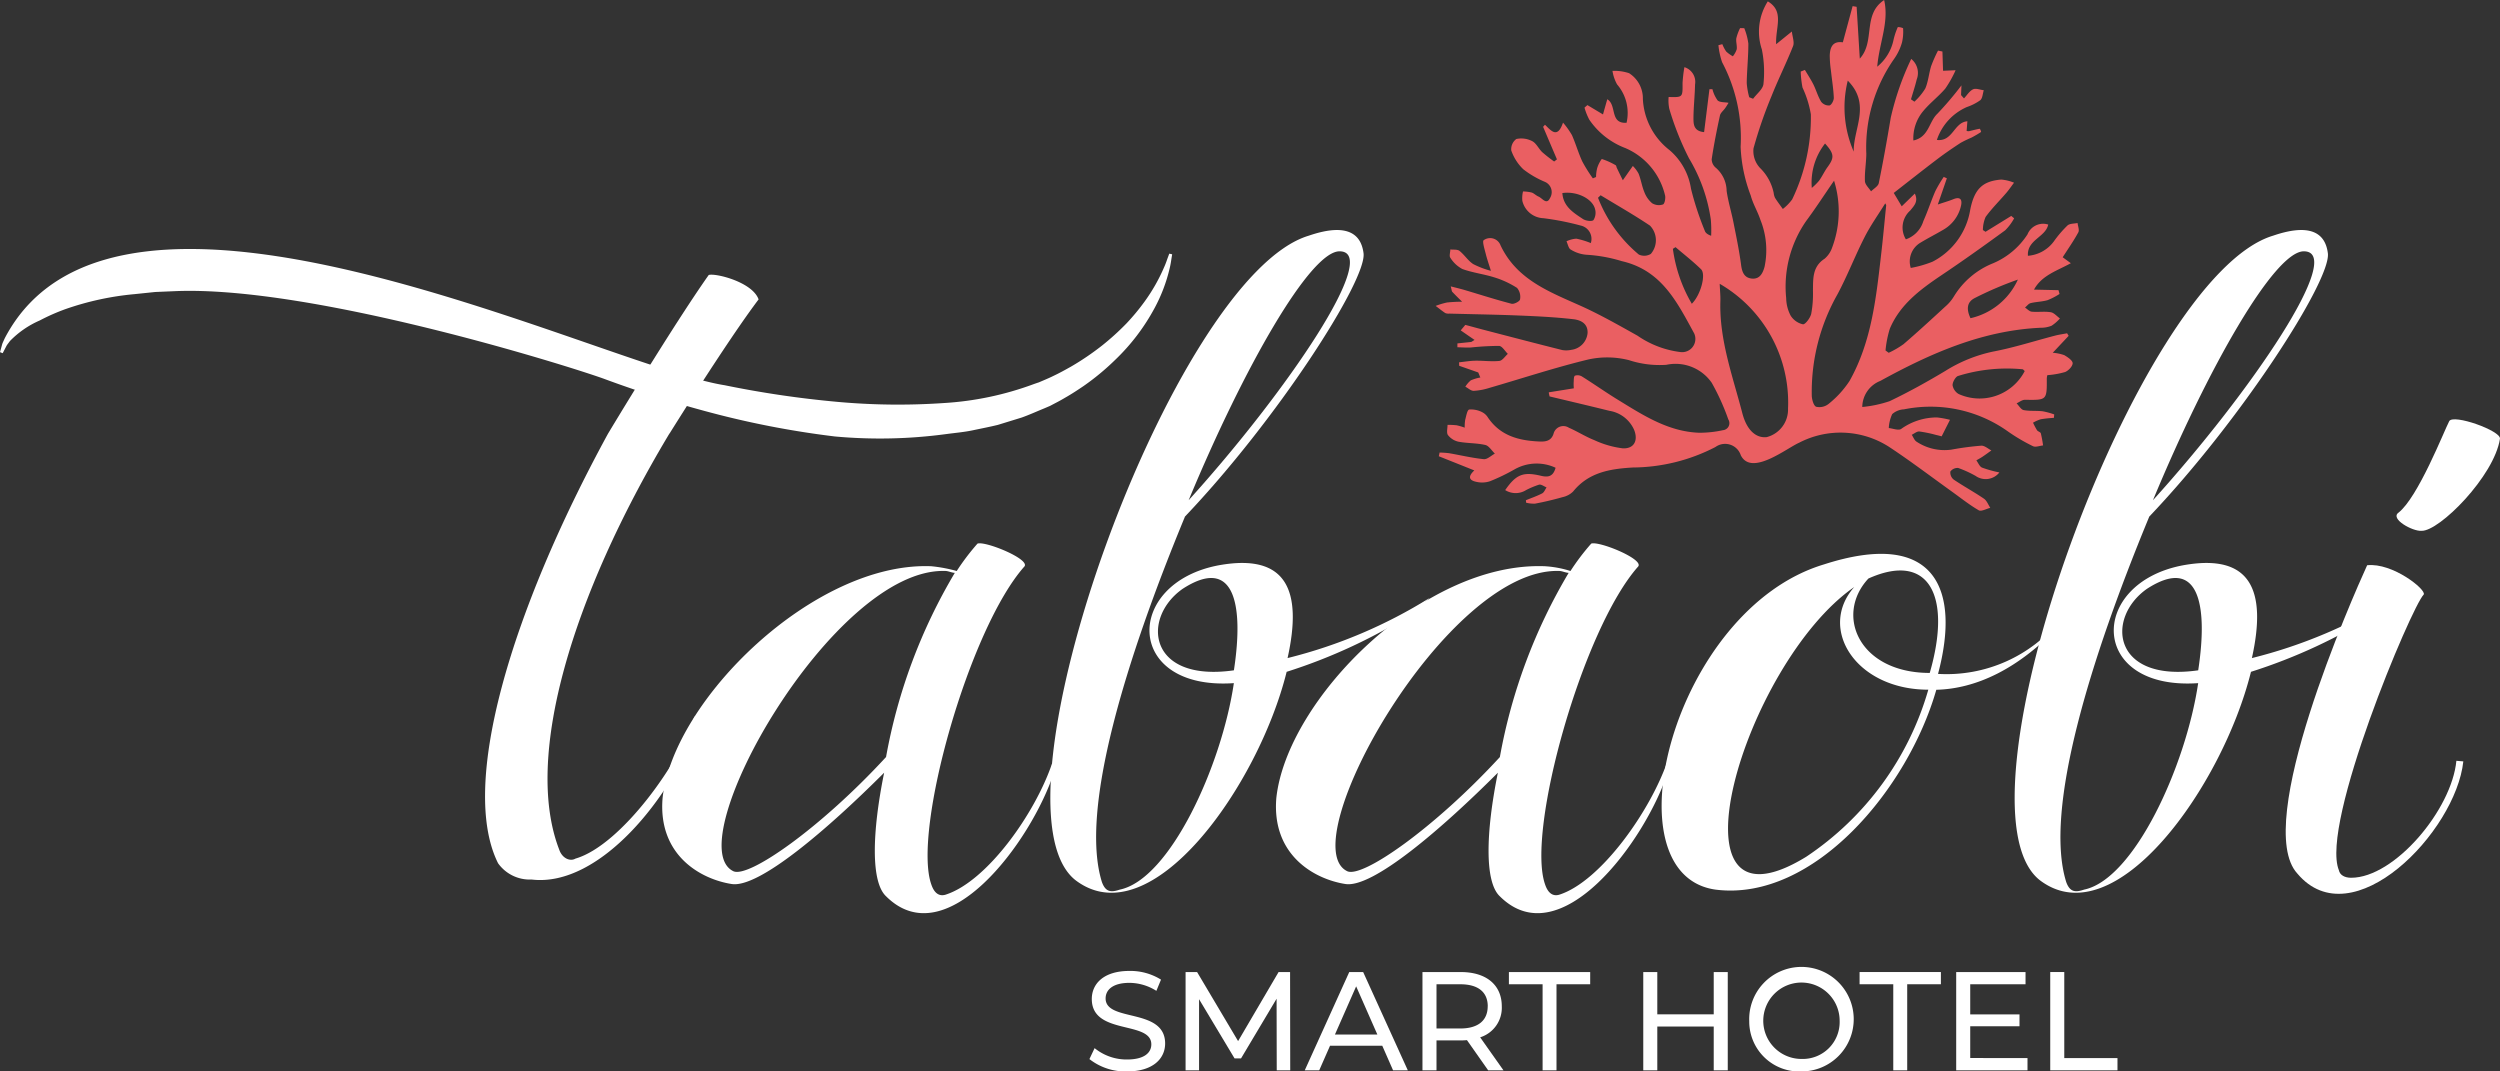 <svg xmlns="http://www.w3.org/2000/svg" width="210" height="90" viewBox="0 0 210 90">
  <rect x="0" y="0" width="210" height="90" fill="#333333" stroke="none"/>
  <g id="Grupo_1930" data-name="Grupo 1930" transform="translate(-30.5 -299.426)">
    <g id="Grupo_1884" data-name="Grupo 1884" transform="translate(122.011 380.983)">
      <g id="Grupo_1883" data-name="Grupo 1883">
        <path id="Caminho_4343" data-name="Caminho 4343" d="M474.546,723.492l.436-.92a4.249,4.249,0,0,0,2.724.955c1.427,0,2.04-.554,2.04-1.273,0-2.016-5-.743-5-3.809,0-1.273.99-2.358,3.16-2.358a4.858,4.858,0,0,1,2.653.731l-.389.943a4.262,4.262,0,0,0-2.264-.672c-1.4,0-2,.59-2,1.309,0,2.016,5,.755,5,3.785,0,1.262-1.014,2.347-3.2,2.347A4.9,4.9,0,0,1,474.546,723.492Z" transform="translate(-474.546 -716.086)" fill="#fff"/>
        <path id="Caminho_4344" data-name="Caminho 4344" d="M521.4,724.8l-.012-6.014L518.4,723.8h-.542l-2.983-4.976V724.8h-1.132v-8.255h.967l3.444,5.8,3.4-5.8h.967l.012,8.255Z" transform="translate(-505.665 -716.449)" fill="#fff"/>
        <path id="Caminho_4345" data-name="Caminho 4345" d="M568.834,722.734h-4.387l-.908,2.064h-1.215l3.738-8.255h1.167l3.75,8.255h-1.238Zm-.413-.943-1.78-4.045-1.781,4.045Z" transform="translate(-544.235 -716.449)" fill="#fff"/>
        <path id="Caminho_4346" data-name="Caminho 4346" d="M615.8,724.8l-1.781-2.536c-.165.012-.342.024-.519.024h-2.04V724.8h-1.179v-8.255H613.5c2.146,0,3.444,1.085,3.444,2.877a2.6,2.6,0,0,1-1.816,2.606l1.958,2.772Zm-.035-5.377c0-1.179-.79-1.852-2.3-1.852h-2.005v3.714h2.005C614.971,721.283,615.761,720.6,615.761,719.42Z" transform="translate(-582.305 -716.449)" fill="#fff"/>
        <path id="Caminho_4347" data-name="Caminho 4347" d="M648.358,717.569h-2.83v-1.026h6.828v1.026h-2.83V724.8h-1.167Z" transform="translate(-610.291 -716.449)" fill="#fff"/>
        <path id="Caminho_4348" data-name="Caminho 4348" d="M707.388,716.543V724.8h-1.179v-3.679h-4.74V724.8h-1.179v-8.255h1.179v3.55h4.74v-3.55Z" transform="translate(-653.767 -716.449)" fill="#fff"/>
        <path id="Caminho_4349" data-name="Caminho 4349" d="M743.492,720.308a4.39,4.39,0,1,1,4.4,4.222A4.2,4.2,0,0,1,743.492,720.308Zm7.594,0a3.208,3.208,0,1,0-3.2,3.172A3.1,3.1,0,0,0,751.087,720.308Z" transform="translate(-688.067 -716.086)" fill="#fff"/>
        <path id="Caminho_4350" data-name="Caminho 4350" d="M791.3,717.569h-2.83v-1.026H795.3v1.026h-2.83V724.8H791.3Z" transform="translate(-723.776 -716.449)" fill="#fff"/>
        <path id="Caminho_4351" data-name="Caminho 4351" d="M833.831,723.772V724.8h-5.99v-8.255h5.825v1.026h-4.646V720.1h4.139v1h-4.139v2.665Z" transform="translate(-755.032 -716.449)" fill="#fff"/>
        <path id="Caminho_4352" data-name="Caminho 4352" d="M866.179,716.543h1.179v7.229h4.469V724.8h-5.648Z" transform="translate(-785.47 -716.449)" fill="#fff"/>
      </g>
    </g>
    <g id="Grupo_1885" data-name="Grupo 1885" transform="translate(30.5 318.752)">
      <path id="Caminho_4353" data-name="Caminho 4353" d="M330.863,535.2c-4.671,5.227-9.424,22.207-7.84,26.722.238.713.634,1.029,1.189.87,3.484-1.108,7.525-6.811,8.95-11.008l.159.759c-1.9,5.782-9.029,15.444-14.1,10.376-1.268-1.188-1.188-5.306-.158-10.376-4.673,4.673-10.534,9.743-12.83,9.346-2.535-.4-6.178-2.377-5.782-7.208.872-8.236,12.751-19.878,22.571-19.482a12.344,12.344,0,0,1,2.138.4,19.44,19.44,0,0,1,1.744-2.3c.633-.238,4.355,1.268,3.958,1.9Zm-11.641,16.031A46.211,46.211,0,0,1,325,535.754c-.237,0-.554-.158-.792-.158-9.425-.316-22.493,22.921-17.82,25.216,1.267.634,7.365-3.643,12.83-9.581Z" transform="translate(-244.795 -506.961)" fill="#fff"/>
      <path id="Caminho_4354" data-name="Caminho 4354" d="M469.945,429.684c-4.91,11.88-8.87,24.583-6.969,30.681.317.871.791.871,1.5.634,4.2-.87,8.553-10.375,9.583-17.344-9.187.634-9.267-8.395-1.268-9.9,5.7-1.03,7.048,2.091,5.78,7.794a41.418,41.418,0,0,0,11.935-5.053l-1.321,1.219a45.566,45.566,0,0,1-10.692,4.989c-2.376,9.582-11.4,22.334-17.74,17.5-7.92-6.257,8.2-50.733,19.608-54.139,2.772-.95,4.356-.475,4.594,1.5.238,2.3-7.253,13.954-15.015,22.111Zm-.191,6.051c-3.485,2.456-2.9,7.872,4.309,6.843.87-5.7-.034-9.615-4.309-6.843Zm.507-7.445c8.314-9.187,16.235-20.908,12.672-20.908-2.457,0-8,9.663-12.672,20.908Z" transform="translate(-370.415 -405.597)" fill="#fff"/>
      <path id="Caminho_4355" data-name="Caminho 4355" d="M862.992,429.684c-4.91,11.88-8.87,24.583-6.968,30.681.316.871.791.871,1.5.634,4.2-.87,8.552-10.375,9.583-17.344-9.187.634-9.268-8.395-1.267-9.9,5.7-1.03,7.048,2.091,5.78,7.794a41.41,41.41,0,0,0,11.935-5.053l-1.321,1.219a45.554,45.554,0,0,1-10.692,4.989c-2.376,9.582-11.4,22.334-17.741,17.5-7.919-6.257,8.2-50.733,19.609-54.139,2.772-.95,4.356-.475,4.594,1.5.237,2.3-7.254,13.954-15.015,22.111Zm-.191,6.051c-3.485,2.456-2.9,7.872,4.31,6.843.869-5.7-.033-9.615-4.31-6.843Zm.508-7.445c8.314-9.187,16.233-20.908,12.671-20.908-2.455,0-8,9.663-12.671,20.908Z" transform="translate(-682.461 -405.597)" fill="#fff"/>
      <path id="Caminho_4356" data-name="Caminho 4356" d="M581.038,535.2c-4.673,5.227-9.425,22.207-7.841,26.722.238.713.634,1.029,1.188.87,3.484-1.108,7.681-7.06,9.107-11.259v1.01c-1.9,5.782-9.028,15.444-14.1,10.376-1.267-1.188-1.189-5.306-.159-10.376-4.672,4.673-10.534,9.743-12.829,9.346-2.534-.4-6.178-2.377-5.782-7.208.872-8.236,12.312-19.886,22.572-19.482a8.846,8.846,0,0,1,2.138.4,19.323,19.323,0,0,1,1.742-2.3c.634-.238,4.356,1.268,3.96,1.9ZM569.4,551.231a46.2,46.2,0,0,1,5.781-15.477c-.238,0-.555-.158-.792-.158-9.424-.316-22.492,22.921-17.819,25.216,1.267.634,7.365-3.643,12.829-9.581Z" transform="translate(-443.412 -506.961)" fill="#fff"/>
      <path id="Caminho_4357" data-name="Caminho 4357" d="M741.549,543.2c-3.721,4.118-7.445,5.7-10.691,5.781-2.376,8.316-10.3,17.82-18.533,16.789-9.186-1.267-3.565-23.521,9.107-27.323,9.347-3.009,11.472,2.069,9.571,9.2a12.26,12.26,0,0,0,10.309-4.6Zm-11.363,5.774c-6.1,0-9.308-5.141-6.22-8.625-9.265,6.415-16.316,30.188-4.042,22.663a25.227,25.227,0,0,0,10.262-14.038Zm-5.031-9.338c-2.855,3.07-.787,7.93,5.152,7.93,1.9-6.573-.127-10.192-5.152-7.93Z" transform="translate(-568.208 -510.366)" fill="#fff"/>
      <path id="Caminho_4358" data-name="Caminho 4358" d="M973.754,497.457c-1.03,1.029-8.711,19.277-7.128,23.157.079.4.475.635,1.03.635,3.643,0,8.446-5.707,8.841-9.824l.583.049c-.634,5.94-9.346,14.89-13.94,9.424-3.8-4.117,4.594-23.125,5.861-25.9,2.14-.237,4.99,2.059,4.753,2.455Zm6.405-13.089c-.477,3.144-5.107,7.8-6.594,7.737-.745.059-2.655-1-1.939-1.518,1.651-1.283,3.828-6.847,4.268-7.689.329-.633,4.347.8,4.265,1.469Z" transform="translate(-770.161 -466.843)" fill="#fff"/>
      <path id="Caminho_4359" data-name="Caminho 4359" d="M243.765,437.1s-.014-.008-.171.256c-8.015,13.426-12.14,26.964-9.147,34.744.256.768.94,1.026,1.368.768,3.847-1.111,8.891-8.207,10-11.968l.17.9c-2.051,5.813-8.121,13.508-13.849,12.825a3.265,3.265,0,0,1-2.821-1.369c-3.249-6.5,1.025-21.031,9.233-36.077,0,0,5.386-8.976,8.463-13.336.6-.17,3.676.6,4.189,2.052-2.651,3.505-7.438,11.2-7.438,11.2Z" transform="translate(-187.478 -420.071)" fill="#fff"/>
      <path id="Caminho_4360" data-name="Caminho 4360" d="M30.5,421.974l.084-.3.1-.368c.048-.146.135-.313.22-.508,9.527-18.206,50.018,2.3,60.464,3.955a85.2,85.2,0,0,0,9.508,1.4,56.233,56.233,0,0,0,8.858.1,26.182,26.182,0,0,0,7.617-1.6c.131-.045.31-.11.4-.135l.43-.184c.289-.123.569-.244.811-.367.5-.234,1-.513,1.484-.784a22.533,22.533,0,0,0,2.6-1.766,21.713,21.713,0,0,0,2.056-1.864,18.383,18.383,0,0,0,1.509-1.821,14.955,14.955,0,0,0,1.651-2.907c.162-.356.245-.644.32-.834l.106-.29.243.053s-.016.105-.05.31-.07.514-.168.906a13.513,13.513,0,0,1-1.25,3.287,17.419,17.419,0,0,1-3.336,4.383,20.587,20.587,0,0,1-2.631,2.176c-.5.339-1.011.678-1.583,1-.286.172-.559.317-.831.458l-.414.218-.482.206c-.615.25-1.237.535-1.887.767l-2.016.621c-.691.168-1.4.305-2.122.457s-1.459.211-2.206.313a41.549,41.549,0,0,1-9.364.2,76.671,76.671,0,0,1-9.732-1.824A97.625,97.625,0,0,1,81.2,424.2c-3.2-1.149-24.425-7.781-35.878-7.354l-1.783.075-1.766.183a24.207,24.207,0,0,0-5.79,1.261,17.149,17.149,0,0,0-2.147.949,7.863,7.863,0,0,0-2.5,1.726c-.107.152-.216.276-.291.406l-.176.339-.143.277Z" transform="translate(-30.5 -411.72)" fill="#fff"/>
    </g>
    <path id="Caminho_4361" data-name="Caminho 4361" d="M625.2,332.379l2.089-.334a3.745,3.745,0,0,1-.016-.47c.019-.208-.005-.522.11-.592a.712.712,0,0,1,.609.08c1.006.631,1.977,1.317,2.988,1.937,2.122,1.3,4.226,2.681,6.83,2.777a9.271,9.271,0,0,0,2-.214.593.593,0,0,0,.455-.906,19.194,19.194,0,0,0-1.394-3.079,3.7,3.7,0,0,0-3.814-1.507,8.29,8.29,0,0,1-3.143-.394,7.425,7.425,0,0,0-3.41-.055c-2.8.679-5.539,1.584-8.306,2.386a5.279,5.279,0,0,1-1.323.249c-.228.006-.463-.225-.7-.349a2.152,2.152,0,0,1,.461-.533,3.377,3.377,0,0,1,.8-.237c-.059-.142-.118-.284-.177-.426l-1.6-.56-.01-.291c.455-.048.909-.128,1.365-.136.674-.011,1.355.087,2.021.018.254-.027.474-.385.71-.592-.244-.235-.48-.657-.735-.669a23.379,23.379,0,0,0-2.357.132c-.38.021-.762-.01-1.144-.018v-.324l1.166-.122.274-.171c-.387-.266-.776-.532-1.162-.8l.387-.463c.611.164,1.223.332,1.836.491,2.1.546,4.2,1.095,6.308,1.624a1.989,1.989,0,0,0,.76-.018,1.569,1.569,0,0,0,1.366-1.414c.034-.828-.621-1.1-1.216-1.162-1.512-.172-3.037-.247-4.559-.308-1.948-.079-3.9-.108-5.848-.16a.68.68,0,0,1-.333-.047c-.279-.185-.539-.4-.807-.6a6.46,6.46,0,0,1,.953-.286,12.59,12.59,0,0,1,1.267-.067c-.276-.275-.555-.546-.823-.829-.049-.052-.047-.154-.129-.458.461.119.808.2,1.149.3,1.318.391,2.629.813,3.958,1.159.207.054.689-.2.714-.363a1.162,1.162,0,0,0-.251-.968,7.7,7.7,0,0,0-1.894-.88c-.885-.282-1.829-.39-2.7-.707a2.66,2.66,0,0,1-1.01-.945c-.112-.146,0-.46,0-.7.26.035.588-.018.768.122.418.329.716.826,1.156,1.11a7.277,7.277,0,0,0,1.485.565c-.147-.473-.313-.941-.433-1.421-.1-.391-.308-1.066-.175-1.15a.928.928,0,0,1,1.416.43c1.342,2.844,4.019,3.871,6.638,5.04,1.671.745,3.272,1.657,4.871,2.552A8.067,8.067,0,0,0,636.254,329a1.113,1.113,0,0,0,1.143-1.57c-1.422-2.6-2.726-5.3-6.075-6.067a12.537,12.537,0,0,0-2.962-.537,2.912,2.912,0,0,1-1.333-.438c-.188-.1-.241-.455-.356-.695a2.359,2.359,0,0,1,.828-.219,6.75,6.75,0,0,1,1.217.371,1.145,1.145,0,0,0-.842-1.47,22.38,22.38,0,0,0-3.147-.62,1.891,1.891,0,0,1-1.763-1.458,2.367,2.367,0,0,1,.057-.789,3.529,3.529,0,0,1,.722.089c.208.069.376.257.582.342.312.128.667.729.958.132a.939.939,0,0,0-.419-1.367,7.933,7.933,0,0,1-1.821-1.06,4.011,4.011,0,0,1-1.009-1.577,1.067,1.067,0,0,1,.424-.965,1.991,1.991,0,0,1,1.333.179c.347.178.54.637.844.927a12.352,12.352,0,0,0,1,.785l.235-.18q-.582-1.366-1.162-2.733l.157-.177c.521.506,1.048,1.2,1.516-.177a6.977,6.977,0,0,1,.75,1.051c.32.723.535,1.493.868,2.21a12.613,12.613,0,0,0,.889,1.422l.267-.115a3.346,3.346,0,0,1,.087-.713,2.486,2.486,0,0,1,.394-.8,5.773,5.773,0,0,1,1.168.525c.056.03.058.154.1.231.164.344.331.686.5,1.03l.842-1.2a2.7,2.7,0,0,1,.484.649c.2.5.273,1.043.479,1.536a2.279,2.279,0,0,0,.658.947,1.085,1.085,0,0,0,.913.1c.145-.059.239-.563.162-.8a5.749,5.749,0,0,0-3.325-3.935,6.416,6.416,0,0,1-3.023-2.376,4.93,4.93,0,0,1-.409-1.022l.244-.212,1.311.786c.1-.372.216-.773.358-1.277.823.486.182,2.06,1.619,1.979a3.667,3.667,0,0,0-.794-3.225,3.356,3.356,0,0,1-.388-1.136,3.867,3.867,0,0,1,1.395.193,2.5,2.5,0,0,1,1.158,2.159,5.788,5.788,0,0,0,2.236,4.3,5.319,5.319,0,0,1,1.809,3.257,25.284,25.284,0,0,0,1.16,3.529c.058.166.217.3.531.412a10.449,10.449,0,0,0-.029-1.366,13.791,13.791,0,0,0-1.836-5.147,24.224,24.224,0,0,1-1.652-4.156,3.405,3.405,0,0,1-.055-.989c1.194.034,1.179.035,1.169-1.164a11.385,11.385,0,0,1,.156-1.34,1.293,1.293,0,0,1,.894,1.456c-.018.932-.125,1.863-.133,2.8,0,.518,0,1.115.893,1.2.152-1.213.3-2.41.45-3.607h.25a2.772,2.772,0,0,0,.436.943c.192.178.586.138.921.2-.084.132-.181.3-.289.451-.146.208-.388.391-.437.618-.264,1.22-.508,2.446-.694,3.68a.952.952,0,0,0,.365.723,2.611,2.611,0,0,1,.891,1.932c.128.892.4,1.762.575,2.648.236,1.191.487,2.382.642,3.584.079.619.284,1.072.908,1.13.667.063.925-.474,1.065-1.01a6.8,6.8,0,0,0-.35-3.916c-.229-.7-.627-1.342-.813-2.046a12.887,12.887,0,0,1-.852-4.1,13.547,13.547,0,0,0-1.554-7.1,6.322,6.322,0,0,1-.31-1.433l.328-.086a3,3,0,0,0,.326.619,2.812,2.812,0,0,0,.559.4,1.9,1.9,0,0,0,.324-.591c.041-.3-.078-.627-.033-.928a4.134,4.134,0,0,1,.316-.85l.35.008a5.25,5.25,0,0,1,.344,1.3c0,1.1-.118,2.2-.137,3.3a6.254,6.254,0,0,0,.21,1.2l.326.13c.3-.415.827-.808.87-1.247a9.67,9.67,0,0,0-.135-2.9,4.724,4.724,0,0,1,.5-4.036c1.415.848.633,2.175.7,3.6l1.321-1.07c.048.462.229.906.1,1.229-.557,1.416-1.247,2.781-1.808,4.2a36.926,36.926,0,0,0-1.514,4.387,2.08,2.08,0,0,0,.546,1.646,4.082,4.082,0,0,1,1.151,2.112,1.188,1.188,0,0,0,.114.406c.2.319.433.621.652.929a4.039,4.039,0,0,0,.786-.807,15.875,15.875,0,0,0,1.568-7.145,8.65,8.65,0,0,0-.7-2.243,8.3,8.3,0,0,1-.152-1.349l.351-.137c.239.4.5.8.711,1.215.237.477.379,1.006.654,1.456a.815.815,0,0,0,.7.316c.174-.046.375-.43.364-.656-.033-.758-.159-1.512-.241-2.269a9.259,9.259,0,0,1-.1-1.262c.021-.689.237-1.245,1.1-1.118.281-1.037.551-2.038.821-3.04l.337.057.265,4.353c1.322-1.438.2-3.7,2.046-4.921.432,1.85-.409,3.575-.581,5.6a3.951,3.951,0,0,0,1.37-2.259,5.822,5.822,0,0,1,.359-1.07,1.069,1.069,0,0,1,.443.094,4,4,0,0,1-.09,1.192,4.53,4.53,0,0,1-.653,1.372,12.972,12.972,0,0,0-2.345,8c-.01.761-.149,1.523-.117,2.281.012.294.332.575.514.861.223-.228.594-.426.649-.69.374-1.827.7-3.663,1.007-5.5a23.476,23.476,0,0,1,1.719-4.936,1.517,1.517,0,0,1,.461,1.727c-.133.562-.319,1.111-.482,1.665l.288.2a5.072,5.072,0,0,0,.916-1.109c.252-.588.3-1.263.491-1.881a11.932,11.932,0,0,1,.576-1.3l.371.076c.018.52.033,1.039.052,1.618l1.055-.046a9.488,9.488,0,0,1-.863,1.539c-.567.663-1.278,1.2-1.838,1.87a3.564,3.564,0,0,0-.847,2.493c1.308-.28,1.3-1.575,2.011-2.241a27.618,27.618,0,0,0,2.029-2.389c-.015.36-.024.588-.034.817l.246.28c.25-.265.455-.62.762-.765.236-.111.6.042.9.078-.092.286-.1.669-.294.837a4.279,4.279,0,0,1-1.125.572,4.6,4.6,0,0,0-2.521,2.765c1.355.161,1.422-1.479,2.563-1.568-.023.3-.043.557-.063.814a.751.751,0,0,0,.195.019c.3-.069.6-.152.91-.206a.677.677,0,0,1,.112.27,9.152,9.152,0,0,1-.817.478,9.759,9.759,0,0,0-.9.435c-.669.438-1.331.889-1.967,1.372-1.226.931-2.435,1.888-3.655,2.838l.67,1.124,1.1-1.07c.323.682-.082,1.042-.385,1.423a1.909,1.909,0,0,0-.367,2.421,2.334,2.334,0,0,0,1.468-1.531c.372-.824.646-1.692,1.008-2.521a10.693,10.693,0,0,1,.706-1.192l.261.117c-.223.649-.448,1.3-.761,2.2.592-.2.952-.3,1.3-.443.577-.239.767.019.653.538a3.1,3.1,0,0,1-1.529,2.048c-.61.359-1.242.678-1.847,1.045a1.828,1.828,0,0,0-.848,2.141,9.431,9.431,0,0,0,1.829-.524,5.981,5.981,0,0,0,3.167-4.37c.35-1.738,1.031-2.4,2.6-2.529a3.548,3.548,0,0,1,1.079.263c-.217.287-.418.586-.651.859-.578.673-1.213,1.3-1.736,2.016a2.825,2.825,0,0,0-.229,1.1l.22.149,2.162-1.333c.08.068.163.135.244.2a4.3,4.3,0,0,1-.756,1.01c-1.757,1.283-3.528,2.548-5.335,3.76-1.78,1.2-3.488,2.454-4.351,4.5a8.822,8.822,0,0,0-.363,1.832l.266.194a7.582,7.582,0,0,0,1.245-.723c1.2-1.03,2.359-2.1,3.52-3.169a3.478,3.478,0,0,0,.71-.837,6.817,6.817,0,0,1,3.317-2.8,6.431,6.431,0,0,0,2.869-2.419,1.412,1.412,0,0,1,1.74-.823c-.225,1.074-1.794,1.268-1.706,2.623a2.991,2.991,0,0,0,2.172-1.2,9.5,9.5,0,0,1,1.151-1.345c.188-.173.559-.146.847-.209.029.265.169.592.064.785-.379.7-.841,1.356-1.313,2.093l.685.5c-1.169.641-2.442,1.016-3.095,2.218L668,323.8c.03.106.059.212.088.318a5.621,5.621,0,0,1-1.008.522c-.457.134-.953.133-1.417.247-.178.043-.317.243-.475.373.187.121.367.327.564.347.532.05,1.081-.04,1.6.046.277.045.514.34.769.523a3.41,3.41,0,0,1-.7.611,2.347,2.347,0,0,1-.91.17c-4.912.224-9.263,2.153-13.479,4.466a2.381,2.381,0,0,0-1.514,2.19,10.046,10.046,0,0,0,2.3-.49c1.6-.764,3.156-1.629,4.678-2.54a12.314,12.314,0,0,1,4.055-1.633c1.738-.332,3.433-.882,5.148-1.328.336-.088.682-.134,1.023-.2.045.071.089.143.132.215-.409.434-.816.869-1.336,1.423a3.6,3.6,0,0,1,.972.2c.287.168.7.444.7.678,0,.253-.356.63-.64.74a7.192,7.192,0,0,1-1.485.261,1.543,1.543,0,0,0-.048.268c.012,1.843.012,1.832-1.836,1.8-.233,0-.468.193-.7.3.2.2.367.522.593.567.52.1,1.071.038,1.6.1a6.165,6.165,0,0,1,.969.264c-.01.1-.019.192-.03.288a10.574,10.574,0,0,0-1.1.117,3.2,3.2,0,0,0-.651.289,5.713,5.713,0,0,0,.334.632c.075.11.289.154.321.261a9.931,9.931,0,0,1,.188,1.018c-.286.027-.632.172-.849.062a15.154,15.154,0,0,1-2.182-1.294,11.206,11.206,0,0,0-8.649-1.8,1.6,1.6,0,0,0-.992.4,3.111,3.111,0,0,0-.288,1.172c.351.035.8.224,1.035.077a5.164,5.164,0,0,1,3.016-.969,7.829,7.829,0,0,1,1.09.2l-.7,1.388c-.078-.02-.277-.075-.478-.12a10.558,10.558,0,0,0-1.4-.289c-.2-.018-.421.179-.634.278.134.2.223.473.409.582a4.246,4.246,0,0,0,2.914.667,24.154,24.154,0,0,1,2.519-.334c.274-.016.564.257.848.4-.245.175-.488.354-.737.522-.169.113-.349.207-.526.31.156.21.268.518.477.61a9.984,9.984,0,0,0,1.458.406,1.467,1.467,0,0,1-2,.29,9.4,9.4,0,0,0-1.455-.664.737.737,0,0,0-.664.3.761.761,0,0,0,.275.67c.83.563,1.717,1.043,2.545,1.607.242.164.359.509.535.771-.329.078-.757.328-.969.206-.8-.465-1.528-1.05-2.283-1.591-1.747-1.251-3.46-2.557-5.253-3.738a7.54,7.54,0,0,0-7.543-.352c-1.073.471-4.02,2.852-4.911,1.055a1.385,1.385,0,0,0-2.13-.689,15.306,15.306,0,0,1-6.934,1.72c-1.916.114-3.713.4-5.02,2.017a1.784,1.784,0,0,1-.884.472c-.759.217-1.531.4-2.307.546a2.575,2.575,0,0,1-.756-.079c-.007-.069-.013-.139-.02-.207.46-.188.933-.349,1.371-.577.164-.086.246-.329.366-.5-.212-.084-.447-.273-.629-.231a7.128,7.128,0,0,0-1.091.456,1.649,1.649,0,0,1-1.756,0c.918-1.322,1.514-1.557,3.007-1.2.548.129,1.017.109,1.226-.676a3.768,3.768,0,0,0-3.457.142,16.431,16.431,0,0,1-2.051.99,2.08,2.08,0,0,1-1.079.066c-.514-.093-.926-.329-.24-.974l-2.982-1.19c.022-.1.044-.207.067-.31a7.662,7.662,0,0,1,.8.055c.97.169,1.933.4,2.91.5.292.029.62-.3.931-.468-.266-.251-.5-.654-.8-.724-.737-.169-1.519-.136-2.266-.277a1.528,1.528,0,0,1-.873-.555c-.139-.193-.033-.566-.036-.859a7.2,7.2,0,0,1,.762.036,5.228,5.228,0,0,1,.68.2,3.563,3.563,0,0,1,.043-.663c.086-.308.165-.822.335-.859a2.045,2.045,0,0,1,1.08.217,1.213,1.213,0,0,1,.495.456c1.052,1.551,2.623,1.945,4.36,2.014.532.021.954-.076,1.146-.637a.847.847,0,0,1,1.292-.521c.725.314,1.4.752,2.129,1.039a8.039,8.039,0,0,0,2.39.691c.966.053,1.324-.673.954-1.568a2.744,2.744,0,0,0-2.074-1.584c-1.67-.416-3.348-.808-5.023-1.209q-.033-.161-.067-.321Zm28.329-15.726-.082-.144c-.582.939-1.229,1.845-1.729,2.825-.808,1.582-1.447,3.252-2.284,4.816a16.621,16.621,0,0,0-2.158,8.516c.011.329.159.851.373.929a1.235,1.235,0,0,0,1.045-.245,8.254,8.254,0,0,0,1.751-1.918c1.863-3.307,2.239-7.011,2.664-10.689.158-1.362.281-2.728.42-4.092Zm-13.987,6.615c.026.608.07,1.022.057,1.434-.1,3.283,1.039,6.326,1.843,9.43.367,1.417,1.137,2.108,2.04,2.014a2.392,2.392,0,0,0,1.8-2.392,11.524,11.524,0,0,0-5.736-10.487Zm9.606-8.664c-.86,1.247-1.562,2.335-2.333,3.372a9.65,9.65,0,0,0-1.688,6.5,3.245,3.245,0,0,0,.372,1.457,1.627,1.627,0,0,0,1.031.734c.2.027.619-.533.7-.884a9.062,9.062,0,0,0,.145-1.924c.018-1.015-.059-2.027.979-2.7a2.171,2.171,0,0,0,.645-.97,8.646,8.646,0,0,0,.149-5.583Zm16.013,15.987c-.09-.078-.128-.137-.176-.146a13.8,13.8,0,0,0-5.4.556c-.22.047-.484.509-.483.778a1.061,1.061,0,0,0,.513.745,4.274,4.274,0,0,0,5.551-1.933Zm-35.622-14.764-.219.212a11.739,11.739,0,0,0,3.427,4.768,1.066,1.066,0,0,0,1.011-.054,1.767,1.767,0,0,0-.071-2.374c-1.346-.905-2.762-1.707-4.148-2.552Zm6.289,4.362-.219.138a12.364,12.364,0,0,0,1.591,4.617c.744-.739,1.213-2.465.776-2.9-.676-.661-1.428-1.244-2.148-1.86Zm24.78,5.966a5.768,5.768,0,0,0,3.981-3.244,29.585,29.585,0,0,0-3.627,1.553c-.667.34-.706.943-.354,1.691ZM650.3,306.2a9.31,9.31,0,0,0,.5,5.963c-.042-1.936,1.481-3.962-.5-5.963Zm-23.975,9.444c.077,1.133.937,1.654,1.736,2.183.229.153.748.222.879.085a1.155,1.155,0,0,0,.131-.923c-.215-.88-1.551-1.527-2.746-1.345Zm20.954-.434a4.767,4.767,0,0,0,.607-.6c.264-.366.45-.787.716-1.15.581-.8.568-1.107-.211-1.979a5.328,5.328,0,0,0-1.113,3.73Z" transform="translate(-464.587)" fill="#ea5f62"/>
  </g>
</svg>
